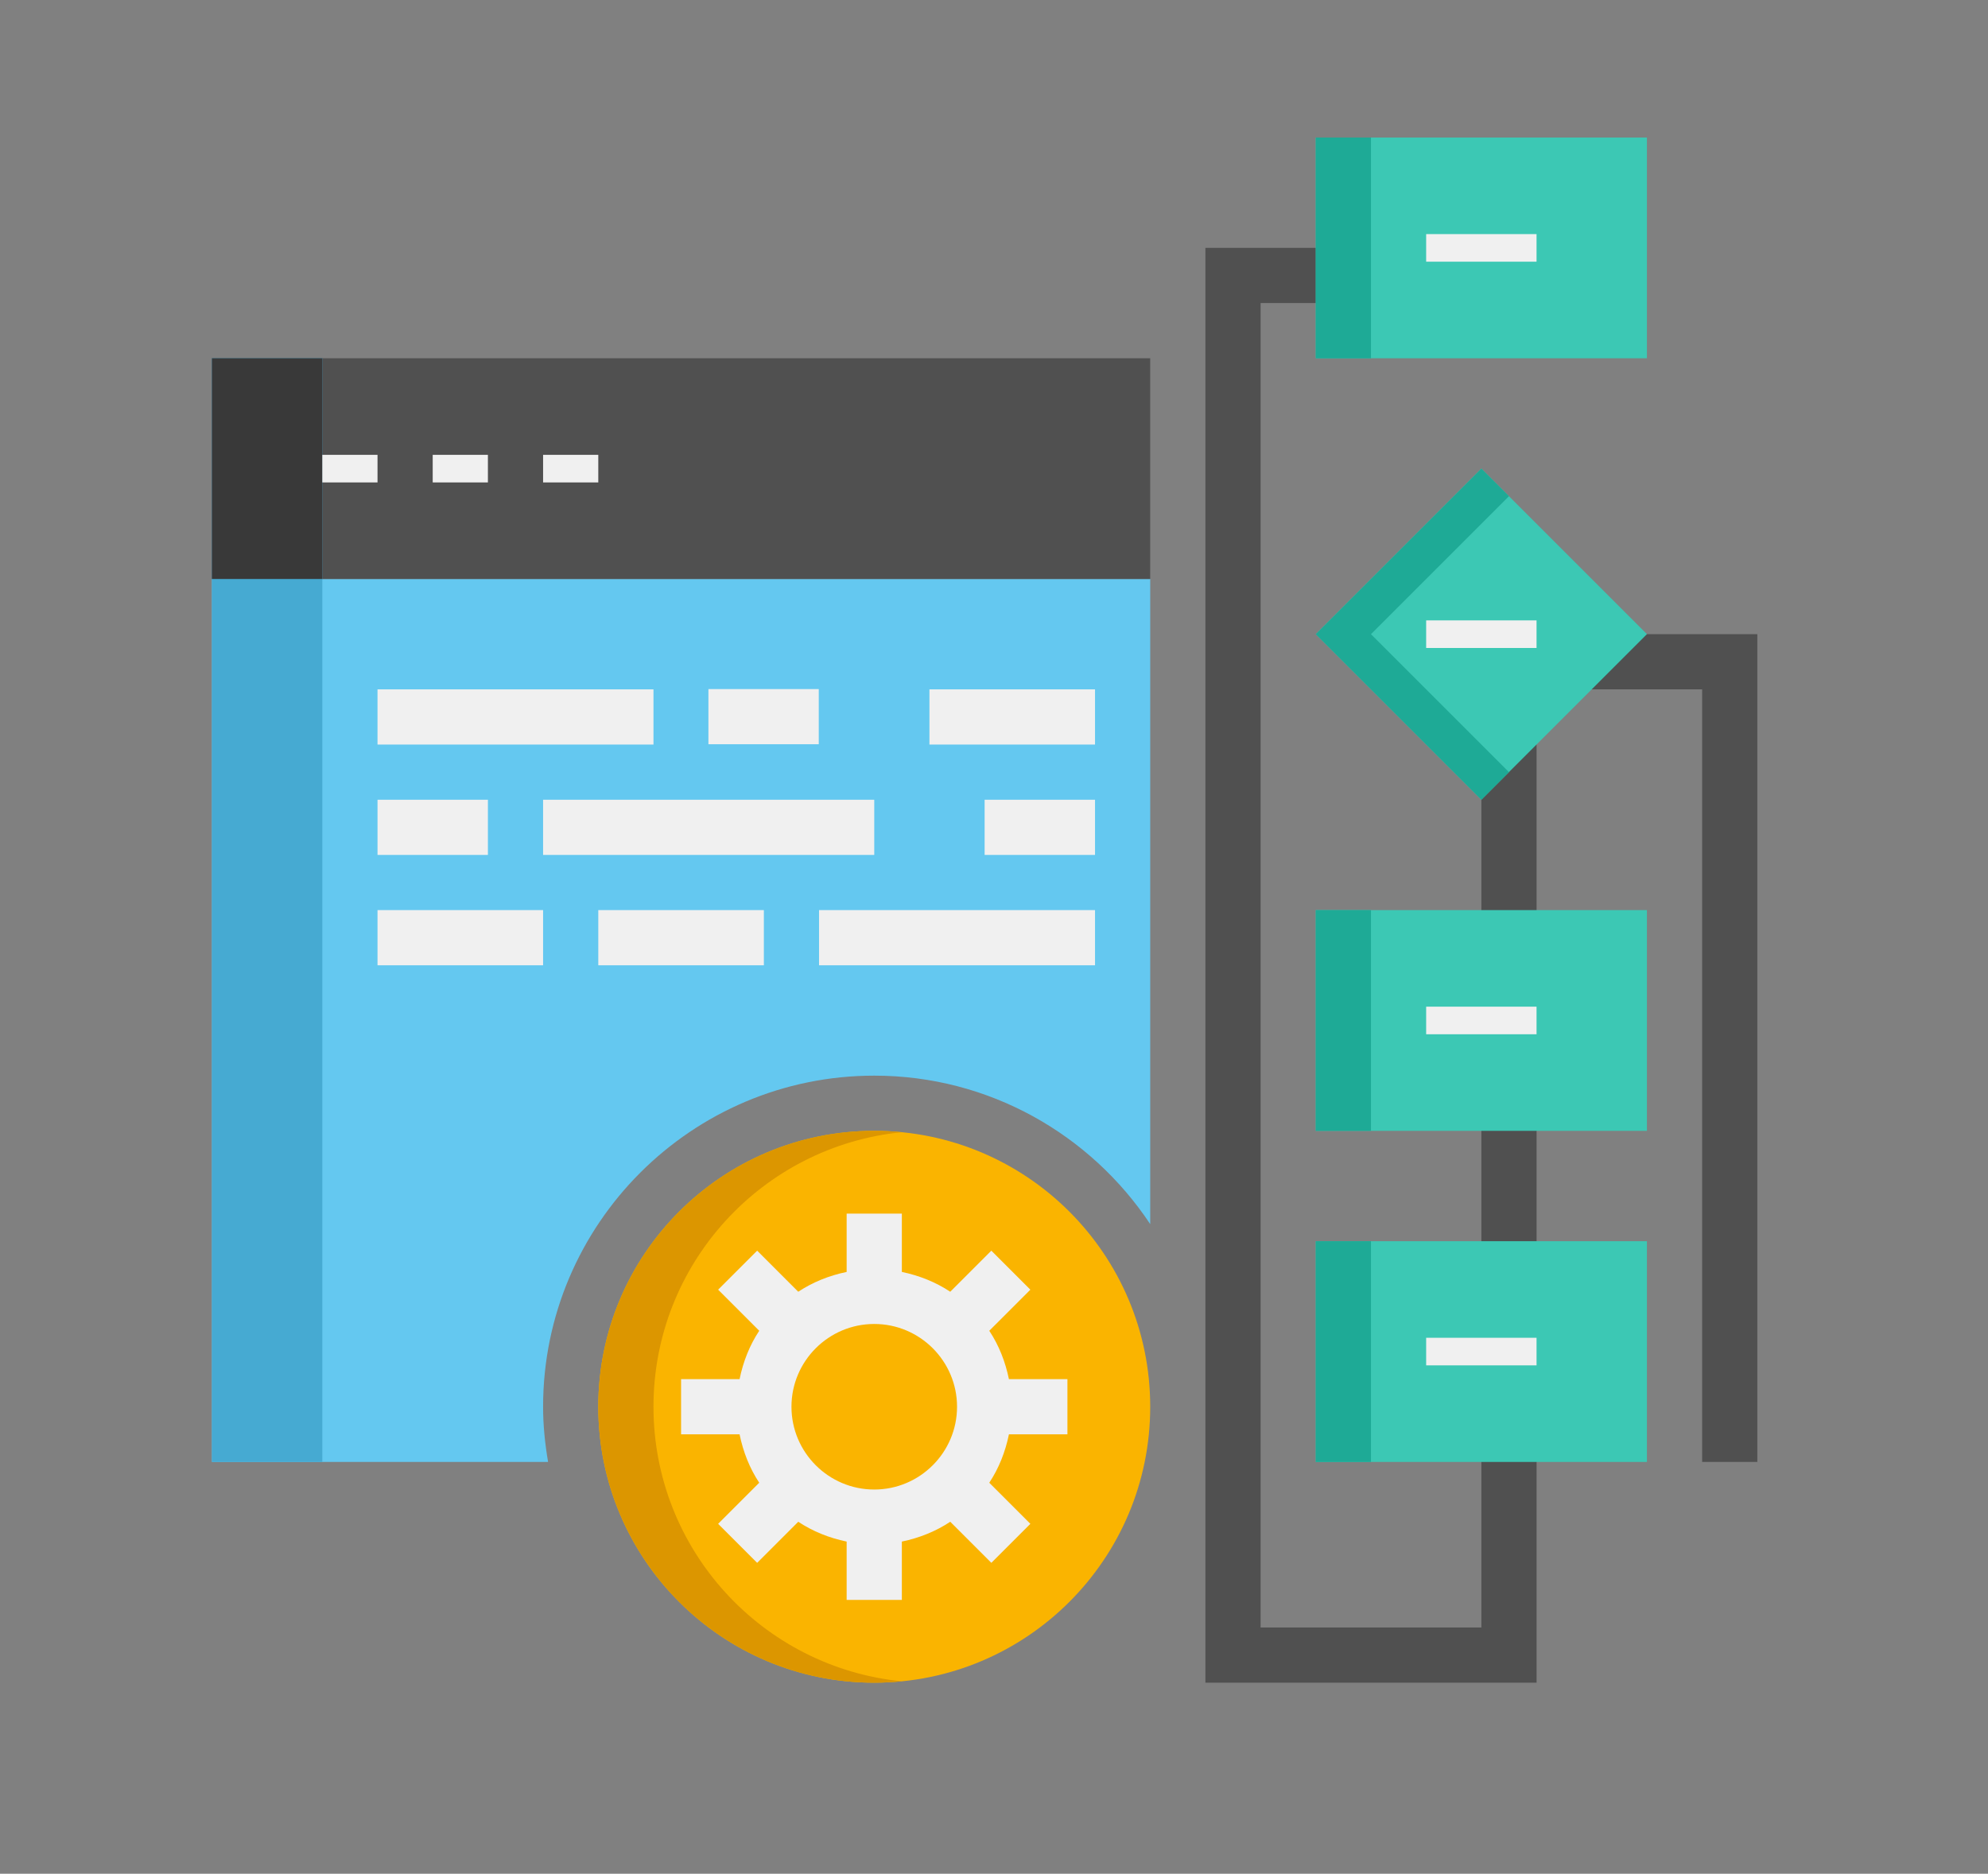 <?xml version="1.0" encoding="UTF-8" standalone="no"?>
<!DOCTYPE svg PUBLIC "-//W3C//DTD SVG 1.1//EN" "http://www.w3.org/Graphics/SVG/1.1/DTD/svg11.dtd">
<svg width="100%" height="100%" viewBox="0 0 436 411" version="1.1" xmlns="http://www.w3.org/2000/svg" xmlns:xlink="http://www.w3.org/1999/xlink" xml:space="preserve" xmlns:serif="http://www.serif.com/" style="fill-rule:evenodd;clip-rule:evenodd;stroke-linejoin:round;stroke-miterlimit:2;">
    <rect x="0" y="0" width="436" height="411" fill="#808080" stroke="none"/>
    <g id="Artboard1" transform="matrix(0.585,0,0,0.585,-166.241,-176.74)">
        <rect x="284.296" y="302.251" width="744.652" height="702.091" style="fill:none;"/>
        <g transform="matrix(10.346,0,0,10.346,487.778,539.905)">
            <path d="M0,28C0,21.383 5.383,16 12,16C16.171,16 19.849,18.142 22,21.381L22,-2L-12,-2L-12,30L0.181,30C0.07,29.348 0,28.683 0,28" style="fill:rgb(100,200,240);fill-rule:nonzero;"/>
        </g>
        <g transform="matrix(10.346,0,0,10.346,839.538,788.206)">
            <path d="M0,-24L0,12L-8,12L-8,-36L0,-36L0,-38L-10,-38L-10,14L2,14L2,-22L8,-22L8,6L10,6L10,-24L0,-24Z" style="fill:rgb(80,80,80);fill-rule:nonzero;"/>
        </g>
        <g transform="matrix(-10.346,0,0,10.346,715.387,22.612)">
            <rect x="0" y="40" width="34" height="8" style="fill:rgb(80,80,80);"/>
        </g>
        <g transform="matrix(-10.346,0,0,10.346,405.011,353.679)">
            <rect x="0" y="8" width="4" height="40" style="fill:rgb(70,170,210);"/>
        </g>
        <g transform="matrix(-10.346,0,0,10.346,405.011,22.612)">
            <rect x="0" y="40" width="4" height="8" style="fill:rgb(57,57,57);"/>
        </g>
        <g transform="matrix(-10.346,0,0,10.346,1315.45,-142.922)">
            <rect x="40" y="48" width="12" height="8" style="fill:rgb(60,200,180);"/>
        </g>
        <g transform="matrix(-10.346,0,0,10.346,1211.99,-142.922)">
            <rect x="40" y="48" width="2" height="8" style="fill:rgb(30,170,150);"/>
        </g>
        <g transform="matrix(-10.346,0,0,10.346,1315.45,436.446)">
            <rect x="40" y="20" width="12" height="8" style="fill:rgb(60,200,180);"/>
        </g>
        <g transform="matrix(-10.346,0,0,10.346,1211.99,436.446)">
            <rect x="40" y="20" width="2" height="8" style="fill:rgb(30,170,150);"/>
        </g>
        <g transform="matrix(-10.346,0,0,10.346,1315.45,684.747)">
            <rect x="40" y="8" width="12" height="8" style="fill:rgb(60,200,180);"/>
        </g>
        <g transform="matrix(-10.346,0,0,10.346,1211.99,684.747)">
            <rect x="40" y="8" width="2" height="8" style="fill:rgb(30,170,150);"/>
        </g>
        <g transform="matrix(-7.316,7.316,7.316,7.316,883.431,583.798)">
            <rect x="-4.243" y="-10.243" width="8.485" height="8.485" style="fill:rgb(60,200,180);"/>
        </g>
        <g transform="matrix(10.346,0,0,10.346,798.154,539.905)">
            <path d="M0,0L5,-5L4,-6L-2,0L4,6L5,5L0,0Z" style="fill:rgb(30,170,150);fill-rule:nonzero;"/>
        </g>
        <g transform="matrix(1,0,0,1,0.296,0.251)">
            <g transform="matrix(-10.346,0,0,10.346,590.941,208.587)">
                <rect x="6" y="34" width="10" height="2" style="fill:rgb(240,240,240);"/>
            </g>
            <g transform="matrix(-10.346,0,0,10.346,549.558,374.121)">
                <rect x="6" y="26" width="6" height="2" style="fill:rgb(240,240,240);"/>
            </g>
            <g transform="matrix(-10.346,0,0,10.346,715.092,374.121)">
                <rect x="14" y="26" width="6" height="2" style="fill:rgb(240,240,240);"/>
            </g>
            <g transform="matrix(-10.346,0,0,10.346,922.009,374.121)">
                <rect x="22" y="26" width="10" height="2" style="fill:rgb(240,240,240);"/>
            </g>
            <g transform="matrix(-10.346,0,0,10.346,735.783,291.354)">
                <rect x="12" y="30" width="12" height="2" style="fill:rgb(240,240,240);"/>
            </g>
            <g transform="matrix(-10.346,0,0,10.346,963.393,208.587)">
                <rect x="26" y="34" width="6" height="2" style="fill:rgb(240,240,240);"/>
            </g>
            <g transform="matrix(-10.346,0,0,10.346,528.866,291.354)">
                <rect x="6" y="30" width="4" height="2" style="fill:rgb(240,240,240);"/>
            </g>
            <g transform="matrix(-10.346,0,0,10.346,984.084,291.354)">
                <rect x="28" y="30" width="4" height="2" style="fill:rgb(240,240,240);"/>
            </g>
            <g transform="matrix(0.291,0,0,0.291,338.83,331.81)">
                <rect x="723.826" y="784.996" width="142.148" height="71.074" style="fill:rgb(240,240,240);"/>
            </g>
            <g transform="matrix(-10.346,0,0,10.346,1315.15,-143.173)">
                <rect x="44" y="51.5" width="4" height="1" style="fill:rgb(240,240,240);"/>
            </g>
            <g transform="matrix(-10.346,0,0,10.346,1315.15,146.511)">
                <rect x="44" y="37.5" width="4" height="1" style="fill:rgb(240,240,240);"/>
            </g>
            <g transform="matrix(-10.346,0,0,10.346,1315.15,436.196)">
                <rect x="44" y="23.5" width="4" height="1" style="fill:rgb(240,240,240);"/>
            </g>
            <g transform="matrix(-10.346,0,0,10.346,1315.15,684.496)">
                <rect x="44" y="11.5" width="4" height="1" style="fill:rgb(240,240,240);"/>
            </g>
            <g transform="matrix(-10.346,0,0,10.346,466.791,22.361)">
                <rect x="4" y="43.5" width="2" height="1" style="fill:rgb(240,240,240);"/>
            </g>
            <g transform="matrix(-10.346,0,0,10.346,549.558,22.361)">
                <rect x="8" y="43.5" width="2" height="1" style="fill:rgb(240,240,240);"/>
            </g>
            <g transform="matrix(-10.346,0,0,10.346,632.325,22.361)">
                <rect x="12" y="43.5" width="2" height="1" style="fill:rgb(240,240,240);"/>
            </g>
        </g>
        <g transform="matrix(0,-10.346,-10.346,0,611.929,726.131)">
            <path d="M-10,-10C-15.523,-10 -20,-5.523 -20,0C-20,5.523 -15.523,10 -10,10C-4.477,10 0,5.523 0,0C0,-5.523 -4.477,-10 -10,-10" style="fill:rgb(250,180,0);fill-rule:nonzero;"/>
        </g>
        <g transform="matrix(10.346,0,0,10.346,529.162,829.589)">
            <path d="M0,0C0,-5.186 3.947,-9.448 9,-9.95C8.671,-9.982 8.337,-10 8,-10C2.477,-10 -2,-5.523 -2,0C-2,5.523 2.477,10 8,10C8.337,10 8.671,9.982 9,9.95C3.947,9.448 0,5.185 0,0" style="fill:rgb(220,150,0);fill-rule:nonzero;"/>
        </g>
        <g transform="matrix(10.346,0,0,10.346,611.929,798.552)">
            <path d="M0,6C-1.654,6 -3,4.654 -3,3C-3,1.346 -1.654,0 0,0C1.654,0 3,1.346 3,3C3,4.654 1.654,6 0,6M7,4L7,2L4.88,2C4.75,1.365 4.515,0.769 4.168,0.246L5.657,-1.243L4.243,-2.657L2.754,-1.168C2.231,-1.515 1.635,-1.755 1,-1.886L1,-4L-1,-4L-1,-1.886C-1.635,-1.755 -2.231,-1.515 -2.754,-1.168L-4.243,-2.657L-5.657,-1.243L-4.168,0.246C-4.515,0.769 -4.75,1.365 -4.88,2L-7,2L-7,4L-4.88,4C-4.75,4.635 -4.515,5.231 -4.168,5.754L-5.657,7.243L-4.243,8.657L-2.754,7.168C-2.231,7.515 -1.635,7.755 -1,7.886L-1,10L1,10L1,7.886C1.635,7.755 2.231,7.515 2.754,7.168L4.243,8.657L5.657,7.243L4.168,5.754C4.515,5.231 4.75,4.635 4.88,4L7,4Z" style="fill:rgb(240,240,240);fill-rule:nonzero;"/>
        </g>
    </g>
</svg>
